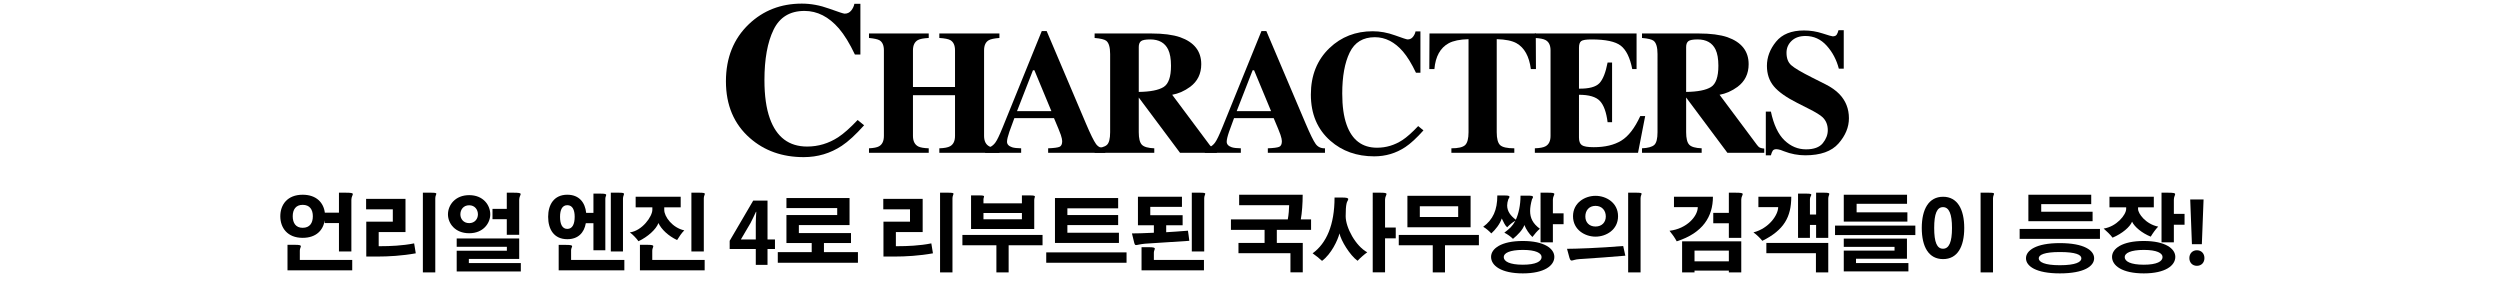 <?xml version="1.0" encoding="utf-8"?>
<!-- Generator: Adobe Illustrator 16.0.4, SVG Export Plug-In . SVG Version: 6.00 Build 0)  -->
<!DOCTYPE svg PUBLIC "-//W3C//DTD SVG 1.1//EN" "http://www.w3.org/Graphics/SVG/1.1/DTD/svg11.dtd">
<svg version="1.1" id="レイヤー_1" xmlns="http://www.w3.org/2000/svg" xmlns:xlink="http://www.w3.org/1999/xlink" x="0px"
	 y="0px" width="952.324px" height="108.264px" viewBox="0 0 952.324 108.264" enable-background="new 0 0 952.324 108.264"
	 xml:space="preserve">
<g>
	<g>
		<g>
			<g>
				<path d="M315.861,3.292c3.52,1.275,5.48,1.914,5.884,1.914c1.048,0,1.888-0.403,2.521-1.209
					c0.631-0.807,1.026-1.652,1.188-2.539h2.297v19.305h-2.096c-1.985-4.19-4.012-7.496-6.078-9.914
					c-3.864-4.46-8.238-6.689-13.122-6.689c-5.529,0-9.454,2.385-11.774,7.152c-2.321,4.771-3.481,11.171-3.481,19.204
					c0,5.91,0.684,10.773,2.053,14.589c2.549,7.146,7.286,10.721,14.211,10.721c4.239,0,8.186-1.183,11.834-3.547
					c2.095-1.37,4.562-3.561,7.407-6.568l2.459,2.015c-3.225,3.602-6.06,6.207-8.504,7.818c-4.353,2.875-9.188,4.312-14.509,4.312
					c-8.142,0-14.965-2.418-20.474-7.254c-6.1-5.347-9.147-12.547-9.147-21.602c0-8.975,2.915-16.241,8.745-21.804
					c5.48-5.213,12.198-7.818,20.15-7.818C308.862,1.377,312.341,2.016,315.861,3.292z"/>
				<path d="M331.023,56.494c1.795-0.087,3.063-0.339,3.81-0.755c1.248-0.7,1.871-2.024,1.871-3.975V19.19
					c0-1.892-0.558-3.174-1.674-3.848c-0.68-0.392-2.015-0.685-4.007-0.881v-1.708h22.757v1.708c-1.97,0.107-3.339,0.37-4.104,0.782
					c-1.271,0.695-1.904,2.012-1.904,3.945v13.956h16.023V19.19c0-1.935-0.603-3.238-1.806-3.913
					c-0.745-0.412-2.135-0.686-4.171-0.814v-1.708h22.889v1.708c-1.971,0.152-3.316,0.436-4.039,0.848
					c-1.205,0.675-1.807,1.968-1.807,3.881v32.575c0,1.971,0.668,3.307,2.003,4.007c0.767,0.416,2.047,0.656,3.843,0.723v1.708
					h-22.889v-1.708c1.926-0.065,3.295-0.328,4.104-0.788c1.248-0.7,1.872-2.015,1.872-3.94v-15.5h-16.023v15.499
					c0,1.992,0.678,3.339,2.035,4.039c0.788,0.396,2.111,0.624,3.974,0.689v1.708h-22.757V56.494z"/>
				<path d="M375.263,56.494c1.619-0.108,2.923-0.843,3.907-2.2c0.636-0.854,1.543-2.736,2.727-5.647l14.94-36.812h1.871
					l15.007,35.334c1.687,3.962,2.944,6.518,3.776,7.667c0.832,1.148,2.015,1.703,3.547,1.658v1.708h-21.771v-1.708
					c2.188-0.087,3.629-0.273,4.317-0.559c0.689-0.285,1.034-1.007,1.034-2.168c0-0.524-0.176-1.324-0.524-2.396
					c-0.221-0.636-0.517-1.401-0.89-2.299l-1.71-4.072h-15.099c-0.986,2.672-1.622,4.412-1.907,5.222
					c-0.591,1.729-0.887,2.988-0.887,3.776c0,0.964,0.646,1.664,1.938,2.102c0.768,0.241,1.916,0.372,3.448,0.395v1.708h-13.727
					L375.263,56.494L375.263,56.494z M400.51,42.342l-6.47-15.565h-0.563l-6.07,15.565H400.51z"/>
				<path d="M416.974,56.494c2.275-0.108,3.83-0.536,4.663-1.28c0.832-0.744,1.248-2.364,1.248-4.86V20.603
					c0-2.591-0.492-4.277-1.479-5.062c-0.656-0.522-2.135-0.882-4.433-1.078v-1.708h21.639c4.488,0,8.123,0.472,10.902,1.412
					c5.387,1.905,8.078,5.331,8.078,10.277c0,3.656-1.41,6.535-4.23,8.638c-2.153,1.576-4.438,2.583-6.844,3.021l14.291,19.146
					c0.371,0.524,0.766,0.87,1.182,1.034c0.416,0.163,0.933,0.269,1.543,0.312v1.609h-14.03l-15.689-21.018h-0.027v13.168
					c0,2.364,0.396,3.957,1.183,4.778c0.789,0.821,2.364,1.275,4.729,1.362v1.708h-22.723v-1.708H416.974z M443.229,33.163
					c1.893-1.171,2.84-3.88,2.84-8.127c0-2.605-0.361-4.663-1.084-6.175c-1.248-2.562-3.525-3.842-6.83-3.842
					c-1.795,0-2.973,0.226-3.529,0.673c-0.559,0.449-0.838,1.188-0.838,2.218v17.107C438.188,34.953,441.335,34.335,443.229,33.163z
					"/>
				<path d="M458.947,56.494c1.621-0.108,2.924-0.843,3.908-2.2c0.635-0.854,1.543-2.736,2.727-5.647l14.941-36.812h1.871
					L497.4,47.169c1.687,3.962,2.945,6.518,3.777,7.667c0.832,1.148,2.014,1.703,3.547,1.658v1.708h-21.771v-1.708
					c2.188-0.087,3.63-0.273,4.318-0.559s1.033-1.007,1.033-2.168c0-0.524-0.176-1.324-0.525-2.396
					c-0.219-0.636-0.516-1.401-0.889-2.299l-1.709-4.072h-15.101c-0.985,2.672-1.621,4.412-1.905,5.222
					c-0.593,1.729-0.888,2.988-0.888,3.776c0,0.964,0.646,1.664,1.938,2.102c0.766,0.241,1.916,0.372,3.447,0.395v1.708h-13.728
					L458.947,56.494L458.947,56.494z M484.193,42.342l-6.469-15.565h-0.564l-6.069,15.565H484.193z"/>
				<path d="M531.396,13.46c2.869,1.04,4.467,1.561,4.795,1.561c0.854,0,1.537-0.329,2.053-0.984
					c0.515-0.657,0.838-1.348,0.97-2.069h1.87v15.729h-1.706c-1.619-3.414-3.271-6.106-4.953-8.077
					c-3.148-3.635-6.713-5.451-10.693-5.451c-4.504,0-7.701,1.942-9.594,5.829c-1.892,3.886-2.836,9.102-2.836,15.646
					c0,4.816,0.557,8.779,1.672,11.889c2.078,5.822,5.938,8.733,11.58,8.733c3.453,0,6.668-0.963,9.643-2.89
					c1.705-1.116,3.717-2.9,6.035-5.354l2.004,1.643c-2.627,2.934-4.938,5.058-6.93,6.371c-3.547,2.342-7.486,3.514-11.822,3.514
					c-6.633,0-12.193-1.971-16.682-5.911c-4.97-4.355-7.453-10.224-7.453-17.602c0-7.312,2.375-13.233,7.125-17.766
					c4.467-4.247,9.938-6.371,16.42-6.371C525.693,11.9,528.529,12.421,531.396,13.46z"/>
				<path d="M544.535,12.754h40.49l0.064,13.562h-1.938c-0.635-4.852-2.451-8.134-5.451-9.847c-1.686-0.944-4.203-1.46-7.553-1.548
					V50.35c0,2.477,0.434,4.118,1.297,4.929c0.865,0.812,2.666,1.217,5.402,1.217v1.708h-23.971v-1.708
					c2.627,0,4.37-0.41,5.235-1.232c0.865-0.821,1.297-2.459,1.297-4.912V14.922c-3.282,0.088-5.801,0.604-7.553,1.548
					c-3.217,1.756-5.035,5.038-5.449,9.847h-1.938L544.535,12.754z"/>
				<path d="M584.669,58.202v-1.708c1.926-0.065,3.293-0.328,4.104-0.788c1.248-0.7,1.873-2.015,1.873-3.94V19.19
					c0-1.956-0.646-3.271-1.938-3.945c-0.746-0.412-2.093-0.675-4.039-0.782v-1.708h38.748v13.562h-1.644
					c-0.854-4.335-2.303-7.301-4.35-8.898c-2.05-1.599-5.775-2.396-11.183-2.396c-2.059,0-3.367,0.213-3.924,0.641
					c-0.559,0.427-0.838,1.274-0.838,2.545v15.564c3.83,0.044,6.424-0.65,7.783-2.085c1.354-1.434,2.396-4.056,3.119-7.865h1.707
					v22.726h-1.707c-0.482-3.831-1.461-6.529-2.939-8.095c-1.478-1.566-4.133-2.349-7.963-2.349V52.39
					c0,1.424,0.365,2.394,1.1,2.906c0.734,0.515,2.238,0.771,4.517,0.771c4.291,0,7.793-0.831,10.508-2.494
					c2.715-1.664,5.123-4.783,7.225-9.359h1.871l-2.725,13.989H584.669z"/>
				<path d="M625.488,56.494c2.277-0.108,3.83-0.536,4.664-1.28c0.83-0.744,1.246-2.364,1.246-4.86V20.603
					c0-2.591-0.492-4.277-1.477-5.062c-0.656-0.522-2.136-0.882-4.435-1.078v-1.708h21.641c4.488,0,8.121,0.472,10.902,1.412
					c5.385,1.905,8.078,5.331,8.078,10.277c0,3.656-1.41,6.535-4.23,8.638c-2.155,1.576-4.438,2.583-6.846,3.021l14.291,19.146
					c0.373,0.524,0.769,0.87,1.185,1.034c0.416,0.163,0.93,0.269,1.543,0.312v1.609h-14.033L642.33,37.186h-0.028v13.168
					c0,2.364,0.395,3.957,1.184,4.778c0.787,0.821,2.363,1.275,4.729,1.362v1.708h-22.726L625.488,56.494L625.488,56.494z
					 M651.742,33.163c1.896-1.171,2.841-3.88,2.841-8.127c0-2.605-0.359-4.663-1.082-6.175c-1.248-2.562-3.525-3.842-6.83-3.842
					c-1.797,0-2.974,0.226-3.531,0.673c-0.56,0.449-0.838,1.188-0.838,2.218v17.107C646.701,34.953,649.848,34.335,651.742,33.163z"
					/>
				<path d="M672.646,42.506h1.938c1.069,5.025,2.799,8.678,5.186,10.96s5.121,3.423,8.203,3.423c2.996,0,5.127-0.783,6.389-2.35
					c1.264-1.566,1.896-3.215,1.896-4.946c0-2.016-0.658-3.658-1.978-4.929c-0.873-0.833-2.641-1.917-5.303-3.254l-4.283-2.169
					c-4.252-2.146-7.252-4.271-8.998-6.375c-1.748-2.104-2.623-4.699-2.623-7.788c0-3.286,1.158-6.354,3.474-9.201
					c2.313-2.849,5.86-4.272,10.641-4.272c2.432,0,4.783,0.373,7.055,1.117c2.272,0.744,3.568,1.116,3.894,1.116
					c0.729,0,1.235-0.213,1.518-0.641c0.279-0.428,0.506-0.99,0.678-1.69h2.005v14.646h-1.873c-0.877-3.394-2.425-6.314-4.638-8.768
					c-2.215-2.452-4.905-3.678-8.073-3.678c-2.226,0-3.984,0.619-5.279,1.855c-1.295,1.238-1.941,2.744-1.941,4.52
					c0,2.125,0.605,3.714,1.818,4.766c1.19,1.073,3.861,2.651,8.008,4.732l4.965,2.497c2.213,1.116,3.979,2.354,5.295,3.711
					c2.459,2.538,3.689,5.623,3.689,9.255c0,3.392-1.32,6.591-3.957,9.6c-2.639,3.008-6.865,4.513-12.68,4.513
					c-1.336,0-2.688-0.127-4.056-0.379c-1.366-0.252-2.719-0.64-4.053-1.165l-1.293-0.492c-0.301-0.087-0.592-0.158-0.871-0.213
					c-0.281-0.056-0.518-0.082-0.711-0.082c-0.688,0-1.164,0.201-1.422,0.606s-0.484,0.979-0.678,1.725h-1.938V42.506H672.646z"/>
			</g>
		</g>
	</g>
</g>
<g>
	<g>
		<g>
			<path d="M131.434,73.397c2.381,0,2.968,0.13,2.968,0.551c0,0.389-0.555,1.069-0.555,2.171v19.664h-4.729v-10.82h-5.447v-1.036
				c-0.522,3.692-3.164,6.673-8.382,6.673c-5.839,0-8.513-3.855-8.513-8.229s2.674-8.195,8.513-8.195
				c5.283,0,7.99,3.077,8.447,6.834h5.381v-7.612H131.434z M112.289,93.255c1.859,0,2.316,0.162,2.316,0.551
				c0,0.356-0.392,0.875-0.392,1.652v3.564h19.961v3.951h-24.658v-9.719H112.289z M111.506,82.37c0,2.592,1.174,4.406,3.784,4.406
				c2.707,0,3.881-1.814,3.881-4.406c0-2.527-1.174-4.341-3.881-4.341C112.68,78.03,111.506,79.843,111.506,82.37z"/>
			<path d="M139.46,75.762h15.003v12.634h-10.209v5.379h1.077c2.968,0,8.056-0.162,12.426-1.069c0.228,1.167,0.424,2.526,0.62,3.79
				c-5.153,0.939-10.437,1.23-14.677,1.23h-4.175V84.444h10.11v-4.696H139.46V75.762z M163.921,73.397
				c1.859,0,2.284,0.098,2.284,0.422c0,0.291-0.392,0.842-0.392,1.716v28.218h-4.729V73.397H163.921z"/>
			<path d="M186.754,81.658c0,3.337-2.642,7.19-8.024,7.19c-5.381,0-8.088-3.757-8.088-7.19c0-3.499,2.707-7.322,8.088-7.322
				C184.112,74.336,186.754,78.159,186.754,81.658z M173.969,90.826h23.81v7.808H178.6v1.587h19.798v3.175h-24.429v-7.873h19.113
				v-1.521h-19.113V90.826z M175.371,81.658c0,1.685,1.141,3.337,3.359,3.337c2.153,0,3.327-1.652,3.327-3.337
				c0-1.782-1.174-3.466-3.327-3.466C176.512,78.193,175.371,79.876,175.371,81.658z M195.365,73.397
				c2.381,0,2.968,0.13,2.968,0.551c0,0.389-0.555,1.069-0.555,2.171v13.314h-4.729v-5.928h-5.446v-3.953h5.446v-6.155H195.365z"/>
			<path d="M223.155,85.027c-0.62,3.563-2.87,6.09-7.044,6.09c-5.088,0-7.306-3.757-7.306-8.52c0-4.632,2.218-8.422,7.306-8.422
				c4.533,0,6.784,3.012,7.175,6.9h2.772v-7.322h2.609c1.827,0,2.25,0.162,2.25,0.52c0,0.29-0.326,0.744-0.326,1.393v19.664h-4.534
				V85.027H223.155z M215.588,93.288c1.892,0,2.349,0.162,2.349,0.518c0,0.324-0.392,0.811-0.392,1.49v3.727h20.287v3.951h-25.016
				v-9.686H215.588z M213.337,82.566c0,2.785,0.816,4.631,2.773,4.631c1.957,0,2.804-1.846,2.804-4.631
				c0-2.625-0.848-4.406-2.804-4.406C214.153,78.159,213.337,79.941,213.337,82.566z M235.581,73.397c1.696,0,2.12,0.13,2.12,0.485
				c0,0.357-0.391,0.908-0.391,1.75v20.15h-4.631V73.397H235.581z"/>
			<path d="M242.139,74.952h17.156v4.017h-6.262v1.005c0,2.592,3.164,6.835,7.632,7.774c-0.979,0.972-1.957,2.397-2.74,3.693
				c-3.327-1.556-6.001-4.082-7.11-6.479c-0.88,2.397-4.044,5.248-7.599,6.933c-0.815-1.134-2.12-2.526-3.294-3.368
				c4.729-0.617,8.578-6.092,8.578-8.618v-0.939h-6.36V74.952z M246.542,93.255c1.859,0,2.316,0.162,2.316,0.551
				c0,0.356-0.392,0.875-0.392,1.652v3.564h19.96v3.951H243.77v-9.719H246.542z M266.209,73.397c1.827,0,2.284,0.13,2.284,0.454
				s-0.392,0.842-0.392,1.652v20.279h-4.729V73.397H266.209z"/>
			<path d="M292.369,94.843v6.059h-4.468v-6.059h-9.948v-3.109l8.969-15.324h5.447v14.805h2.837v3.629H292.369z M282.258,91.15
				v0.064h5.643v-6.09c0-1.426,0.098-2.98,0.195-4.438h-0.13c-0.75,1.555-1.337,2.915-2.087,4.309L282.258,91.15z"/>
			<path d="M299.579,75.439h24.037V85.74h-19.309v3.046h19.863v3.79h-10.307v3.467h12.949v4.049h-30.529v-4.049H309.2v-3.467h-9.621
				V81.917h19.34v-2.656h-19.34V75.439z"/>
			<path d="M336.47,75.762h15.003v12.634h-10.208v5.379h1.076c2.968,0,8.056-0.162,12.427-1.069c0.229,1.167,0.424,2.526,0.62,3.79
				c-5.153,0.939-10.437,1.23-14.677,1.23h-4.175V84.444h10.111v-4.696H336.47V75.762z M360.932,73.397
				c1.859,0,2.282,0.098,2.282,0.422c0,0.291-0.391,0.842-0.391,1.716v28.218h-4.729V73.397H360.932z"/>
			<path d="M366.609,89.498h30.528v3.919h-12.916v10.335h-4.665V93.417h-12.948V89.498z M373.098,74.434
				c1.435,0,1.761,0.129,1.761,0.421c0,0.26-0.229,0.615-0.229,1.102v1.49h14.646v-3.013h2.837c1.729,0,2.12,0.129,2.12,0.454
				c0,0.259-0.261,0.68-0.261,1.295V87.23h-24.07V74.434H373.098z M374.631,81.14v2.396h14.646V81.14H374.631z"/>
			<path d="M398.541,96.14h30.594v3.951h-30.594V96.14z M401.868,75.439h24.07v3.92h-19.341v2.559h19.341v3.822h-19.341v2.916
				h19.635v3.887h-24.363V75.439z"/>
			<path d="M433.475,74.952h16.765v3.855h-12.068v3.174H450.5v3.823h-6.262v2.656c1.892-0.13,5.023-0.292,8.285-0.583
				c0.131,0.971,0.392,2.592,0.522,3.855c-5.153,0.355-11.122,0.745-16.928,1.102c-1.957,0.193-2.87,0.518-3.359,0.518
				c-0.358,0-0.489-0.193-0.685-0.811l-0.881-3.627c1.435,0,4.599-0.066,8.35-0.26v-2.851h-6.067V74.952z M437.617,94.162
				c1.827,0,2.284,0.194,2.284,0.552c0,0.355-0.359,0.842-0.359,1.521v2.787h19.081v3.951h-23.777v-8.812H437.617z M456.828,73.397
				c1.859,0,2.282,0.098,2.282,0.422c0,0.291-0.391,0.842-0.391,1.716v20.248h-4.729V73.397H456.828z"/>
			<path d="M499.426,83.57v3.984h-13.047v4.988h9.883v11.21h-4.695v-7.29h-19.798v-3.92h9.948v-4.988h-12.818V83.57h21.657
				c0.326-1.652,0.521-4.115,0.521-5.41h-19.047v-3.984h24.201c0,3.271-0.262,6.965-0.717,9.395H499.426z"/>
			<path d="M511.073,75.243c1.956,0,2.511,0.195,2.511,0.615c0,0.389-0.522,0.94-0.652,1.717c-0.229,1.005-0.326,2.527-0.326,4.795
				c0,4.309,3.783,11.339,8.219,13.736c-1.141,0.81-2.739,2.203-3.685,3.24c-2.904-2.074-6.328-7.679-6.882-10.432
				c-0.717,2.688-3.131,7.84-6.653,10.463c-0.946-0.875-2.447-2.105-3.588-2.883c5.282-3.822,8.35-10.854,8.35-21.252H511.073z
				 M525.554,73.397c2.086,0,2.607,0.13,2.607,0.519s-0.553,1.068-0.553,2.139v10.625h4.076v4.115h-4.076v12.958h-4.697V73.397
				H525.554z"/>
			<path d="M532.83,89.498h30.527v3.919h-12.914v10.335h-4.666V93.417H532.83V89.498z M536.124,74.595h24.069v11.986h-24.069V74.595
				z M540.852,78.58v4.081h14.612V78.58H540.852z"/>
			<path d="M573.244,74.466c1.174,0,1.761,0.097,1.761,0.518c0,0.195-0.132,0.486-0.425,0.875c-0.294,0.843-0.456,1.652-0.456,2.397
				c0,2.204,1.271,3.92,3.294,5.442c1.043-2.203,1.793-5.506,1.793-9.168h2.871c1.272,0,1.891,0.098,1.891,0.519
				c0,0.194-0.129,0.485-0.39,0.843c-0.457,1.651-0.719,3.143-0.719,4.471c0,2.656,1.011,4.794,3.72,6.771
				c-0.947,0.776-2.055,2.073-2.84,3.142c-1.205-1.133-2.444-2.915-3.064-4.567c-0.619,1.847-2.479,3.726-4.339,5.28
				c-1.011-0.972-1.892-1.619-3.294-2.365c1.958-1.489,3.033-2.363,4.208-4.535c-1.109,0.583-2.218,1.523-3.131,2.494
				c-0.849-0.712-1.306-1.879-2.055-3.368c-0.686,2.138-2.446,4.309-3.979,5.702c-0.816-0.875-2.12-2.009-3.1-2.527
				c3.752-2.754,5.383-6.382,5.383-11.922H573.244z M592.094,97.856c0,3.305-3.782,6.285-12.002,6.285
				c-8.284,0-12.101-2.98-12.101-6.285c0-3.142,3.816-6.058,12.101-6.058C588.311,91.798,592.094,94.714,592.094,97.856z
				 M572.818,97.921c0,1.652,2.219,2.915,7.273,2.915c4.99,0,7.145-1.263,7.145-2.915c0-1.491-2.154-2.722-7.111-2.722
				C575.037,95.199,572.818,96.43,572.818,97.921z M589.486,73.397c2.086,0,2.607,0.13,2.607,0.519s-0.553,1.068-0.553,2.139v5.215
				h4.076v4.146h-4.076v6.9h-4.697V73.397H589.486z"/>
			<path d="M596.925,94.779c3.001,0,12.296-0.291,21.396-1.069c0.294,1.231,0.619,2.689,0.816,3.692
				c-5.219,0.454-11.417,0.908-17.516,1.297c-1.631,0.097-2.413,0.551-2.936,0.551c-0.357,0-0.586-0.26-0.849-1.102L596.925,94.779z
				 M616.363,82.37c0,5.184-4.565,7.775-8.578,7.775c-4.012,0-8.577-2.592-8.577-7.775s4.565-7.775,8.577-7.775
				C611.798,74.595,616.363,77.187,616.363,82.37z M603.903,82.468c0,2.171,1.403,3.822,3.882,3.822
				c2.446,0,3.914-1.651,3.914-3.822c0-2.301-1.468-4.049-3.914-4.049C605.306,78.419,603.903,80.167,603.903,82.468z
				 M623.049,73.397c1.86,0,2.284,0.098,2.284,0.422c0,0.291-0.392,0.842-0.392,1.716v28.218h-4.729V73.397H623.049z"/>
			<path d="M637.664,74.952h14.84c0,7.516-3.816,13.801-13.796,16.975c-0.686-1.328-1.729-2.785-2.74-4.018
				c6.653-0.776,10.763-5.604,10.763-9.006h-9.066V74.952z M640.761,91.927H663.3v11.825h-4.73v-0.681h-13.078v0.681h-4.729V91.927z
				 M645.491,95.458v4.082h13.078v-4.082H645.491z M660.821,73.397c2.445,0,3.032,0.13,3.032,0.551c0,0.389-0.554,1.036-0.554,2.073
				v14.578h-4.73V85.06h-5.937v-3.984h5.937v-7.679H660.821z"/>
			<path d="M669.824,74.952h12.525c0,7.645-2.739,12.699-11.023,16.781c-0.816-1.005-2.219-2.398-3.393-3.207
				c6.001-1.557,9.426-6.707,9.426-9.623h-7.535V74.952z M672.859,92.542h23.58v11.21h-4.696v-7.29h-18.884V92.542z M694.71,73.397
				c1.696,0,2.12,0.13,2.12,0.485c0,0.357-0.391,0.908-0.391,1.75v14.967h-4.631v-4.924h-2.35v4.924h-4.533V73.753h3.131
				c1.502,0,1.925,0.129,1.925,0.422c0,0.324-0.522,0.874-0.522,1.748v5.799h2.35v-8.325H694.71z"/>
			<path d="M699.018,85.935h30.593v3.596h-30.593V85.935z M702.345,74.175h24.102v3.466h-19.209v3.239h19.341v3.531h-24.233V74.175z
				 M702.345,90.89h24.07v7.679H707.01v1.652h19.96v3.175h-24.624v-7.938h19.34v-1.425h-19.34V90.89z"/>
			<path d="M748.237,86.841c0,7.192-2.608,11.857-8.056,11.857c-5.479,0-8.121-4.665-8.121-11.857
				c0-7.127,2.642-11.889,8.121-11.889C745.629,74.952,748.237,79.714,748.237,86.841z M736.789,86.841
				c0,5.442,1.044,7.905,3.359,7.905c2.283,0,3.426-2.463,3.426-7.905c0-5.41-1.143-7.938-3.426-7.938
				C737.833,78.904,736.789,81.431,736.789,86.841z M757.304,73.397c1.859,0,2.283,0.098,2.283,0.422
				c0,0.291-0.393,0.842-0.393,1.716v28.218h-4.729V73.397H757.304z"/>
			<path d="M769.342,87.197h30.595v3.791h-30.595V87.197z M797.718,98.374c0,3.013-3.782,5.767-13.078,5.767
				c-9.068,0-12.885-2.754-12.885-5.767c0-2.98,3.816-5.767,12.885-5.767C793.935,92.608,797.718,95.394,797.718,98.374z
				 M772.669,74.175h23.94v3.596H777.56v2.883h19.57v3.596h-24.462V74.175z M776.615,98.407c0,1.393,2.186,2.623,8.024,2.623
				c6.099,0,8.218-1.23,8.218-2.623c0-1.361-2.119-2.398-8.218-2.398C778.801,96.009,776.615,97.046,776.615,98.407z"/>
			<path d="M803.558,74.952h16.895v4.017h-6.001v0.647c0,1.75,2.936,5.767,7.664,6.706c-0.978,1.005-2.021,2.463-2.837,3.823
				c-3.359-1.36-6.196-3.726-7.11-5.702c-0.782,1.977-3.718,4.536-7.436,6.091c-0.719-1.004-2.283-2.527-3.393-3.467
				c4.925-0.745,8.578-5.248,8.578-7.482v-0.616h-6.36V74.952z M828.639,97.856c0,3.305-3.782,6.285-12.003,6.285
				c-8.284,0-12.1-2.98-12.1-6.285c0-3.142,3.815-6.058,12.1-6.058C824.857,91.798,828.639,94.714,828.639,97.856z M809.363,97.921
				c0,1.652,2.219,2.915,7.273,2.915c4.991,0,7.145-1.263,7.145-2.915c0-1.491-2.153-2.722-7.11-2.722
				C811.582,95.199,809.363,96.43,809.363,97.921z M825.574,73.397c2.413,0,3,0.13,3,0.583c0,0.389-0.488,1.037-0.488,2.074v5.409
				h4.076v4.147h-4.076v6.705h-4.697V73.397H825.574z"/>
			<path d="M833.99,98.31c0-1.75,1.208-2.98,2.871-2.98c1.695,0,2.87,1.23,2.87,2.98c0,1.684-1.109,2.947-2.87,2.947
				C835.099,101.257,833.99,99.962,833.99,98.31z M839.404,75.989l-0.652,17.04h-3.782l-0.652-17.04H839.404z"/>
		</g>
	</g>
</g>
</svg>
